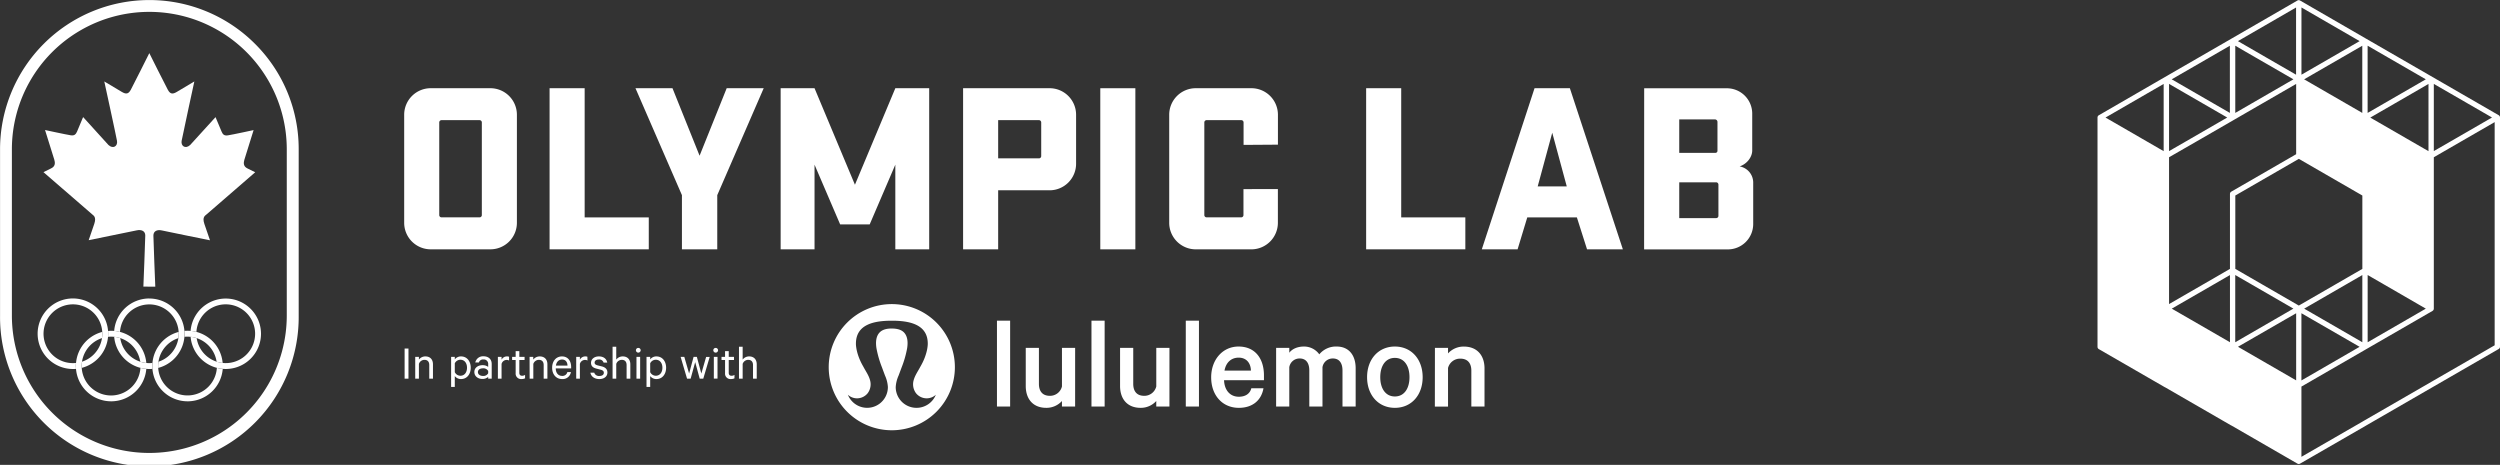 <?xml version="1.0" encoding="UTF-8"?> <svg xmlns="http://www.w3.org/2000/svg" id="Layer_2" data-name="Layer 2" viewBox="0 0 1461.54 271.75"><rect x="0" y="0" width="1461.54" height="271.75" fill="#333333" stroke="none"/><defs><style>.cls-1{fill:#fff;}</style></defs><path class="cls-1" d="M1464.07,329.84l-36.16,20.85V309.63l76.62-44.23a1.57,1.57,0,0,0,.78-1.35V175.56l8.89-5.14,26.68-15.4V285.49l-76.61,44.22a1.37,1.37,0,0,0-.2.13m75.25-177.52-24.24,14-9.77,5.63V132.68ZM1500.63,130l-24.25,14-9.77,5.64V110.35Zm-38.7-22.33-17,9.82-17,9.81V88Zm-71.15,0,34-19.66v39.29l-17-9.81ZM1352.08,130l34-19.63v39.27l-9.76-5.64Zm-38.71,22.35,34-19.65V172Zm82-38.43L1423.23,130,1399,144l-9.76,5.64V110.35Zm-35.08,24.42,24.24,14-24.24,14-9.77,5.63V132.68Zm70.84,165.85-3.22,1.85V266.75l6.15,3.56,27.86,16.07Zm-62-139.33,19.34-11.17,36.36-21v41.09l-37.92,21.89a1.58,1.58,0,0,0-.78,1.36v43.79L1377.2,246l-26.68,15.39V175.56Zm55.7,101.91V306l-9.77-5.64-24.24-14,27.86-16.07Zm32.55,13.38-27.86-16.08,34-19.64v39.28Zm-68.12-82.22,37.13-21.43,37.14,21.44v42.89l-37.14,21.44-37.13-21.44Zm-12.89,52.14,9.76-5.64v39.28l-6.15-3.56-27.86-16.08Zm19,30.08-6.15,3.56V244.41l34,19.64Zm105.26-16.08-34,19.64V244.41l9.77,5.64Zm-37.14-153.7v39.27l-9.77-5.64-24.24-14,27.86-16.08Zm38.7,22.33V172l-9.77-5.63-24.25-14,24.25-14ZM1308.7,152.32V286.38a1.55,1.55,0,0,0,.78,1.36l38.7,22.33.07,0,38.62,22.3.08,0,38.62,22.3a1.55,1.55,0,0,0,1.56,0h0l38.69-22.31.2-.13,77.19-44.56a1.55,1.55,0,0,0,.79-1.36V152.32a1.55,1.55,0,0,0-.79-1.35l-38.69-22.34-38.7-22.33-38.69-22.36a1.62,1.62,0,0,0-.79-.22,1.56,1.56,0,0,0-.78.22l-38.7,22.36-38.69,22.33L1309.48,151a1.54,1.54,0,0,0-.78,1.35" transform="translate(-82.46 -83.63)"></path><path class="cls-1" d="M321.26,305H319V287.37h2.26Z" transform="translate(-82.46 -83.63)"></path><path class="cls-1" d="M325.21,292.25h2.15v1.6a4.75,4.75,0,0,1,3.75-1.86c2.9,0,4.47,1.86,4.47,4.64V305h-2.17v-8c0-1.78-.89-3-2.81-3a3.45,3.45,0,0,0-3.24,2.38V305h-2.15Z" transform="translate(-82.46 -83.63)"></path><path class="cls-1" d="M348.34,309.85h-2.15v-17.6h2.15v1.49a4.53,4.53,0,0,1,3.59-1.75c3.75,0,5.73,3.1,5.73,6.62s-2,6.63-5.73,6.63a4.56,4.56,0,0,1-3.59-1.75Zm0-8.66a3.67,3.67,0,0,0,3.27,2.1c2.44,0,3.87-2,3.87-4.68s-1.43-4.67-3.87-4.67a3.66,3.66,0,0,0-3.27,2.09Z" transform="translate(-82.46 -83.63)"></path><path class="cls-1" d="M367.86,305v-1a5.1,5.1,0,0,1-3.36,1.18c-2.58,0-4.73-1.55-4.73-4.07s2.15-4,4.88-4a5.51,5.51,0,0,1,3.21,1v-1.6a2.57,2.57,0,0,0-2.81-2.73,2.47,2.47,0,0,0-2.61,1.75h-2.12a4.61,4.61,0,0,1,4.76-3.61c3,0,4.84,1.72,4.84,4.5V305Zm0-4.47a3.17,3.17,0,0,0-3-1.58c-1.55,0-3,.69-3,2.21s1.49,2.26,3,2.26a3.17,3.17,0,0,0,3-1.58Z" transform="translate(-82.46 -83.63)"></path><path class="cls-1" d="M380.07,294.4a2.74,2.74,0,0,0-1.44-.35,3.09,3.09,0,0,0-2.95,2.38V305h-2.15V292.25h2.15v1.66a3.56,3.56,0,0,1,3.16-1.92,3.2,3.2,0,0,1,1.23.2Z" transform="translate(-82.46 -83.63)"></path><path class="cls-1" d="M383.92,294.08h-2.07v-1.83h2.07v-3.36h2.15v3.36h3.07v1.83h-3.07v7.46c0,1.23.6,1.77,1.69,1.77a3.13,3.13,0,0,0,1.66-.51v2a4.59,4.59,0,0,1-2,.43,3.17,3.17,0,0,1-3.5-3.47Z" transform="translate(-82.46 -83.63)"></path><path class="cls-1" d="M392.06,292.25h2.15v1.6A4.75,4.75,0,0,1,398,292c2.9,0,4.48,1.86,4.48,4.64V305h-2.18v-8c0-1.78-.89-3-2.81-3a3.45,3.45,0,0,0-3.24,2.38V305h-2.15Z" transform="translate(-82.46 -83.63)"></path><path class="cls-1" d="M416.23,301.16a4.86,4.86,0,0,1-5.13,4.08c-3.47,0-5.85-2.67-5.85-6.6S407.57,292,411,292s5.36,2.55,5.36,6.25V299h-9c0,2.73,1.55,4.39,3.7,4.39a2.92,2.92,0,0,0,3.09-2.24Zm-8.77-3.78h6.76c0-1.89-1-3.56-3.15-3.56C409.15,293.82,407.77,295.14,407.46,297.38Z" transform="translate(-82.46 -83.63)"></path><path class="cls-1" d="M425.91,294.4a2.74,2.74,0,0,0-1.44-.35,3.08,3.08,0,0,0-3,2.38V305h-2.15V292.25h2.15v1.66a3.55,3.55,0,0,1,3.15-1.92,3.22,3.22,0,0,1,1.24.2Z" transform="translate(-82.46 -83.63)"></path><path class="cls-1" d="M429.86,301.48a2.84,2.84,0,0,0,3,1.95c1.52,0,2.61-.6,2.61-1.89,0-.89-.58-1.44-1.89-1.78l-2.53-.66c-1.8-.46-3.07-1.38-3.07-3.35,0-2.27,2-3.76,4.56-3.76,2.81,0,4.48,1.38,4.93,3.61h-2.15a2.61,2.61,0,0,0-2.81-1.8c-1.26,0-2.43.6-2.43,1.83,0,.86.57,1.26,1.78,1.61l2.46.6c2.18.57,3.24,1.78,3.24,3.55,0,2.41-2,3.85-4.73,3.85s-4.82-1.41-5.22-3.76Z" transform="translate(-82.46 -83.63)"></path><path class="cls-1" d="M440.58,286.34h2.15v7.51a4.77,4.77,0,0,1,3.76-1.86c2.89,0,4.47,1.86,4.47,4.64V305h-2.18v-8c0-1.78-.89-3-2.81-3a3.45,3.45,0,0,0-3.24,2.38V305h-2.15Z" transform="translate(-82.46 -83.63)"></path><path class="cls-1" d="M455.61,289.78a1.39,1.39,0,0,1-1.38-1.37,1.39,1.39,0,0,1,2.78,0A1.4,1.4,0,0,1,455.61,289.78ZM456.7,305h-2.15V292.25h2.15Z" transform="translate(-82.46 -83.63)"></path><path class="cls-1" d="M462.57,309.85h-2.15v-17.6h2.15v1.49a4.51,4.51,0,0,1,3.58-1.75c3.76,0,5.73,3.1,5.73,6.62s-2,6.63-5.73,6.63a4.54,4.54,0,0,1-3.58-1.75Zm0-8.66a3.67,3.67,0,0,0,3.26,2.1c2.44,0,3.88-2,3.88-4.68s-1.44-4.67-3.88-4.67a3.66,3.66,0,0,0-3.26,2.09Z" transform="translate(-82.46 -83.63)"></path><path class="cls-1" d="M492.47,302l2.81-9.72h2.09L493.61,305h-2.09l-2.64-9.66L486.22,305h-2.1l-3.75-12.73h2.15l2.81,9.72,2.61-9.72h1.92Z" transform="translate(-82.46 -83.63)"></path><path class="cls-1" d="M500.84,289.78a1.39,1.39,0,0,1-1.37-1.37,1.39,1.39,0,0,1,2.78,0A1.4,1.4,0,0,1,500.84,289.78Zm1.09,15.2h-2.15V292.25h2.15Z" transform="translate(-82.46 -83.63)"></path><path class="cls-1" d="M506.34,294.08h-2.07v-1.83h2.07v-3.36h2.15v3.36h3.07v1.83h-3.07v7.46c0,1.23.6,1.77,1.69,1.77a3.13,3.13,0,0,0,1.66-.51v2a4.59,4.59,0,0,1-2,.43,3.17,3.17,0,0,1-3.5-3.47Z" transform="translate(-82.46 -83.63)"></path><path class="cls-1" d="M514.48,286.34h2.15v7.51a4.75,4.75,0,0,1,3.75-1.86c2.9,0,4.48,1.86,4.48,4.64V305h-2.18v-8c0-1.78-.89-3-2.81-3a3.45,3.45,0,0,0-3.24,2.38V305h-2.15Z" transform="translate(-82.46 -83.63)"></path><path class="cls-1" d="M673,321.28h-7.7V271.09H673Zm38-34.28h-7.7v22.55a7.16,7.16,0,0,1-7.08,5.48c-4.39,0-6.39-2.78-6.39-7V287h-7.7v22.31c0,7.57,4.24,12.75,12,12.75a12.16,12.16,0,0,0,9.16-4v3.24h7.7Zm17.25,34.28h-7.7V271.09h7.7ZM766.14,287h-7.7v22.55a7.16,7.16,0,0,1-7.08,5.48c-4.39,0-6.39-2.78-6.39-7V287h-7.7v22.31c0,7.57,4.24,12.75,12,12.75a12.16,12.16,0,0,0,9.16-4v3.24h7.7Zm17.25,34.28h-7.7V271.09h7.7ZM814,310.63c-.85,3.32-3.62,4.94-7.32,4.94-4.93,0-8.39-3.63-8.62-9.65h23.33v-2.78c0-10-5.24-16.92-14.86-16.92-9.32,0-16,7.73-16,18,0,10.58,6.63,17.84,16.17,17.84,8.24,0,13.24-4.64,14.4-11.43Zm-7.4-17.92c4.7,0,7.09,3.4,7.16,7.57H798.32c.92-4.94,4.08-7.57,8.31-7.57m57.28-6.49c7,0,11.09,4.95,11.09,12.75v22.31h-7.7V300.2c0-4.25-1.85-7-5.62-7a6.05,6.05,0,0,0-6.08,5.1v23h-7.7V300.2c0-4.25-1.85-7-5.62-7a6.05,6.05,0,0,0-6.08,5.1v23h-7.7V287h7.7v2.85c1.61-2.16,4.69-3.63,8.54-3.63a10.94,10.94,0,0,1,9,4.56,12.59,12.59,0,0,1,10.16-4.56m50.27,17.92c0-10.5-6.62-17.92-16.24-17.92s-16.25,7.42-16.25,17.92,6.62,17.92,16.25,17.92,16.24-7.42,16.24-17.92m-7.7,0c0,6.49-3,11.27-8.54,11.27s-8.55-4.78-8.55-11.27,3-11.28,8.55-11.28,8.54,4.79,8.54,11.28M921.34,287H929v3.24a12.37,12.37,0,0,1,9.24-4c7.77,0,12.09,5.18,12.09,12.75v22.31h-7.7v-21c0-4.25-2.08-7-6.47-7a7.26,7.26,0,0,0-7.16,5.48v22.55h-7.7Z" transform="translate(-82.46 -83.63)"></path><path class="cls-1" d="M603.82,261.41a36.88,36.88,0,1,0,36.88,36.88A36.88,36.88,0,0,0,603.82,261.41Zm14.42,60.65a12.15,12.15,0,0,1-12.13-12.17,19.23,19.23,0,0,1,1.69-6.72c.58-1.56,1.16-3.11,1.74-4.68a59.1,59.1,0,0,0,3.26-11.35c.48-3.09.42-6.85-1.92-9.22-1.8-1.81-4.57-2.21-7.06-2.23s-5.26.42-7.05,2.23c-2.35,2.37-2.4,6.13-1.93,9.22a59.86,59.86,0,0,0,3.27,11.35c.57,1.57,1.15,3.12,1.73,4.68a19,19,0,0,1,1.69,6.72,12.12,12.12,0,0,1-23.38,4.52,7.85,7.85,0,0,0,5.35,2.09,8,8,0,0,0,6.23-3,8.72,8.72,0,0,0,1.34-7.71c-.79-2.86-2.52-5.17-3.9-7.83-4.5-7.68-4.32-13.43-4.32-13.43,0-11.46,10.94-13.41,21-13.41s21,2,21,13.41c0,0,.18,5.75-4.31,13.43-1.39,2.66-3.11,5-3.91,7.83a8.76,8.76,0,0,0,1.34,7.71,8,8,0,0,0,6.24,3,7.89,7.89,0,0,0,5.35-2.09A12.14,12.14,0,0,1,618.24,322.06Z" transform="translate(-82.46 -83.63)"></path><path class="cls-1" d="M362.73,153.87H340.67a1.34,1.34,0,0,0-1.42,1.41v54a1.34,1.34,0,0,0,1.42,1.42h22.06a1.34,1.34,0,0,0,1.42-1.42v-54a1.34,1.34,0,0,0-1.42-1.41m6.37,75.52H334.3a15.51,15.51,0,0,1-15.55-15.55V150.76A15.52,15.52,0,0,1,334.3,135.2h34.8a15.52,15.52,0,0,1,15.55,15.56v63.08a15.51,15.51,0,0,1-15.55,15.55" transform="translate(-82.46 -83.63)"></path><polygon class="cls-1" points="321.29 51.57 341.8 51.57 341.8 127.1 379.28 127.1 379.28 145.76 321.29 145.76 321.29 51.57"></polygon><polygon class="cls-1" points="408.99 91.03 424.83 51.58 446.47 51.58 419.32 114.09 419.32 145.77 398.67 145.77 398.67 114.09 371.51 51.58 393.15 51.58 408.99 91.03"></polygon><polygon class="cls-1" points="476.19 96.27 476.19 145.76 456.38 145.76 456.38 51.58 476.19 51.58 499.81 108 523.42 51.58 543.22 51.58 543.22 145.76 523.42 145.76 523.42 96.27 508.43 131.2 491.17 131.2 476.19 96.27"></polygon><path class="cls-1" d="M666,153.87v22.34h23.76a1.33,1.33,0,0,0,1.41-1.4V155.29a1.34,1.34,0,0,0-1.41-1.42Zm30-18.67a15.51,15.51,0,0,1,15.56,15.56v28.57A15.51,15.51,0,0,1,696,194.88H666v34.51h-20.5V135.2Z" transform="translate(-82.46 -83.63)"></path><rect class="cls-1" x="643.25" y="51.58" width="20.5" height="94.19"></rect><path class="cls-1" d="M829.53,194.15v19.69A15.53,15.53,0,0,1,814,229.4H781.58A15.53,15.53,0,0,1,766,213.84V150.75a15.52,15.52,0,0,1,15.56-15.55H814a15.52,15.52,0,0,1,15.56,15.55V168.2l-20.09.14V155.28a1.34,1.34,0,0,0-1.41-1.41H787.94a1.33,1.33,0,0,0-1.41,1.41v54a1.34,1.34,0,0,0,1.41,1.42H808a1.34,1.34,0,0,0,1.41-1.42V194.19Z" transform="translate(-82.46 -83.63)"></path><path class="cls-1" d="M981.42,192.62h17l-8.49-31.4Zm49.79,36.77h-20.94l-5.94-18.67h-29l-5.66,18.67H948.75l30.83-94.19h20.65Z" transform="translate(-82.46 -83.63)"></path><polygon class="cls-1" points="798.67 51.57 819.17 51.57 819.17 127.09 856.66 127.09 856.66 145.76 798.67 145.76 798.67 51.57"></polygon><path class="cls-1" d="M1064.17,211.14h21.5a1.33,1.33,0,0,0,1.41-1.41v-18.1a1.37,1.37,0,0,0-1.55-1.41h-21.36ZM1085.24,173a1.2,1.2,0,0,0,1.28-1.28V155a1.49,1.49,0,0,0-1.56-1.56h-20.79V173Zm-41.57-37.76H1092a14.81,14.81,0,0,1,14.84,14.71v21.64c0,3.68-2.82,7.77-7.35,9.33a9.6,9.6,0,0,1,7.92,9.19v24.61a14.82,14.82,0,0,1-14.85,14.71h-48.93Z" transform="translate(-82.46 -83.63)"></path><path class="cls-1" d="M231.49,109.2a87.3,87.3,0,0,0-149,61.72v97.16a87.3,87.3,0,1,0,174.59,0V170.92A86.71,86.71,0,0,0,231.49,109.2Zm18.62,158.88a80.35,80.35,0,0,1-160.7,0V170.92a80.35,80.35,0,0,1,160.7,0Z" transform="translate(-82.46 -83.63)"></path><path class="cls-1" d="M173.25,251.24s-1.11-27.17-1.11-29.88,2.29-3.63,5-3,28.09,5.75,28.09,5.75-1.93-5.5-3.29-9.57.42-4.79,1.36-5.64l28.36-24.57-4.47-2.2c-2.72-1.27-2.3-3.55-1.88-5.07l5.41-17.38s-12.29,2.67-15.07,3.09c-2.2.34-3-.68-3.65-2.21l-3.54-8.45L193.63,168.4c-2.79,2.54-5.48.6-5-2.37.48-2.7,7.44-34.78,7.44-34.78l-10.23,6.1c-2.54,1.52-3.88,1.26-5.24-1.19s-10.51-20.8-10.85-21.47c-.34.67-9.52,19.06-10.85,21.47s-2.7,2.71-5.24,1.19l-10.23-6.1s7,32.08,7.44,34.78c.49,3-2.21,4.91-5,2.37l-14.82-16.33-3.53,8.45c-.69,1.53-1.46,2.55-3.66,2.21-2.77-.42-15.07-3.09-15.07-3.09L114.21,177c.43,1.52.85,3.8-1.87,5.07l-4.47,2.2,28.36,24.57c.94.85,2.69,1.58,1.35,5.64s-3.28,9.57-3.28,9.57,25.37-5.16,28.09-5.75,5,.34,5,3-1.11,29.88-1.11,29.88Z" transform="translate(-82.46 -83.63)"></path><g id="The_Olympic_Rings" data-name="The Olympic Rings"><path id="Blue_Ring" data-name="Blue Ring" class="cls-1" d="M145.7,278.74a20.62,20.62,0,1,0-20.61,20.61c.6,0,1.19,0,1.78-.07,0-.55-.07-1.09-.07-1.65s0-1.21.08-1.81a17.73,17.73,0,0,1-1.79.1,17.18,17.18,0,1,1,5.34-.85,18,18,0,0,0-.19,2.56c0,.36,0,.71,0,1.07A20.63,20.63,0,0,0,145.7,278.74Z" transform="translate(-82.46 -83.63)"></path><path id="Red_Ring" data-name="Red Ring" class="cls-1" d="M235.05,278.74a20.62,20.62,0,0,1-41.16,1.8,17.23,17.23,0,0,1,3.55.76,17.18,17.18,0,1,0-.16-3.63,21.18,21.18,0,0,0-3.4-.58,20.62,20.62,0,0,1,41.17,1.65Z" transform="translate(-82.46 -83.63)"></path><path id="Green_Ring" data-name="Green Ring" class="cls-1" d="M192.09,280.45a17.2,17.2,0,0,1,17,14.62,16.63,16.63,0,0,0,3.54.75A20.61,20.61,0,0,0,192.09,277c-.6,0-1.19,0-1.78.07,0,.54.07,1.09.07,1.65s0,1.21-.08,1.8A17.73,17.73,0,0,1,192.09,280.45Zm17.15,18.25a17.18,17.18,0,1,1-22.49-17.4,18,18,0,0,0,.19-2.56c0-.36,0-.71,0-1.07a20.62,20.62,0,1,0,25.74,21.61A21.3,21.3,0,0,1,209.24,298.7Z" transform="translate(-82.46 -83.63)"></path><path id="Yellow_Ring" data-name="Yellow Ring" class="cls-1" d="M145.62,280.54a17.93,17.93,0,0,0,.08-1.8q0-.84-.06-1.65c.59,0,1.18-.07,1.78-.07A20.61,20.61,0,0,1,168,295.82a16.85,16.85,0,0,1-3.55-.75,17.19,17.19,0,0,0-17-14.62Q146.52,280.45,145.62,280.54ZM168,299.28a20.62,20.62,0,1,1-25.74-21.61c0,.36,0,.71,0,1.07a18,18,0,0,1-.19,2.56,17.19,17.19,0,1,0,22.49,17.4A21.11,21.11,0,0,0,168,299.28Z" transform="translate(-82.46 -83.63)"></path><path id="Black_Ring" data-name="Black Ring" class="cls-1" d="M169.76,258.12a20.6,20.6,0,0,0-20.55,19,21.18,21.18,0,0,1,3.4.58,17.18,17.18,0,1,1,22.49,17.4,18,18,0,0,0-.19,2.56c0,.36,0,.71,0,1.07a20.62,20.62,0,0,0-5.19-40.58Zm0,37.8a17.18,17.18,0,0,1-17-14.62,17.52,17.52,0,0,0-3.55-.76,20.61,20.61,0,0,0,20.54,18.81c.6,0,1.19,0,1.78-.07,0-.55-.06-1.09-.06-1.65s0-1.21.08-1.81C171,295.88,170.36,295.92,169.76,295.92Z" transform="translate(-82.46 -83.63)"></path></g></svg> 